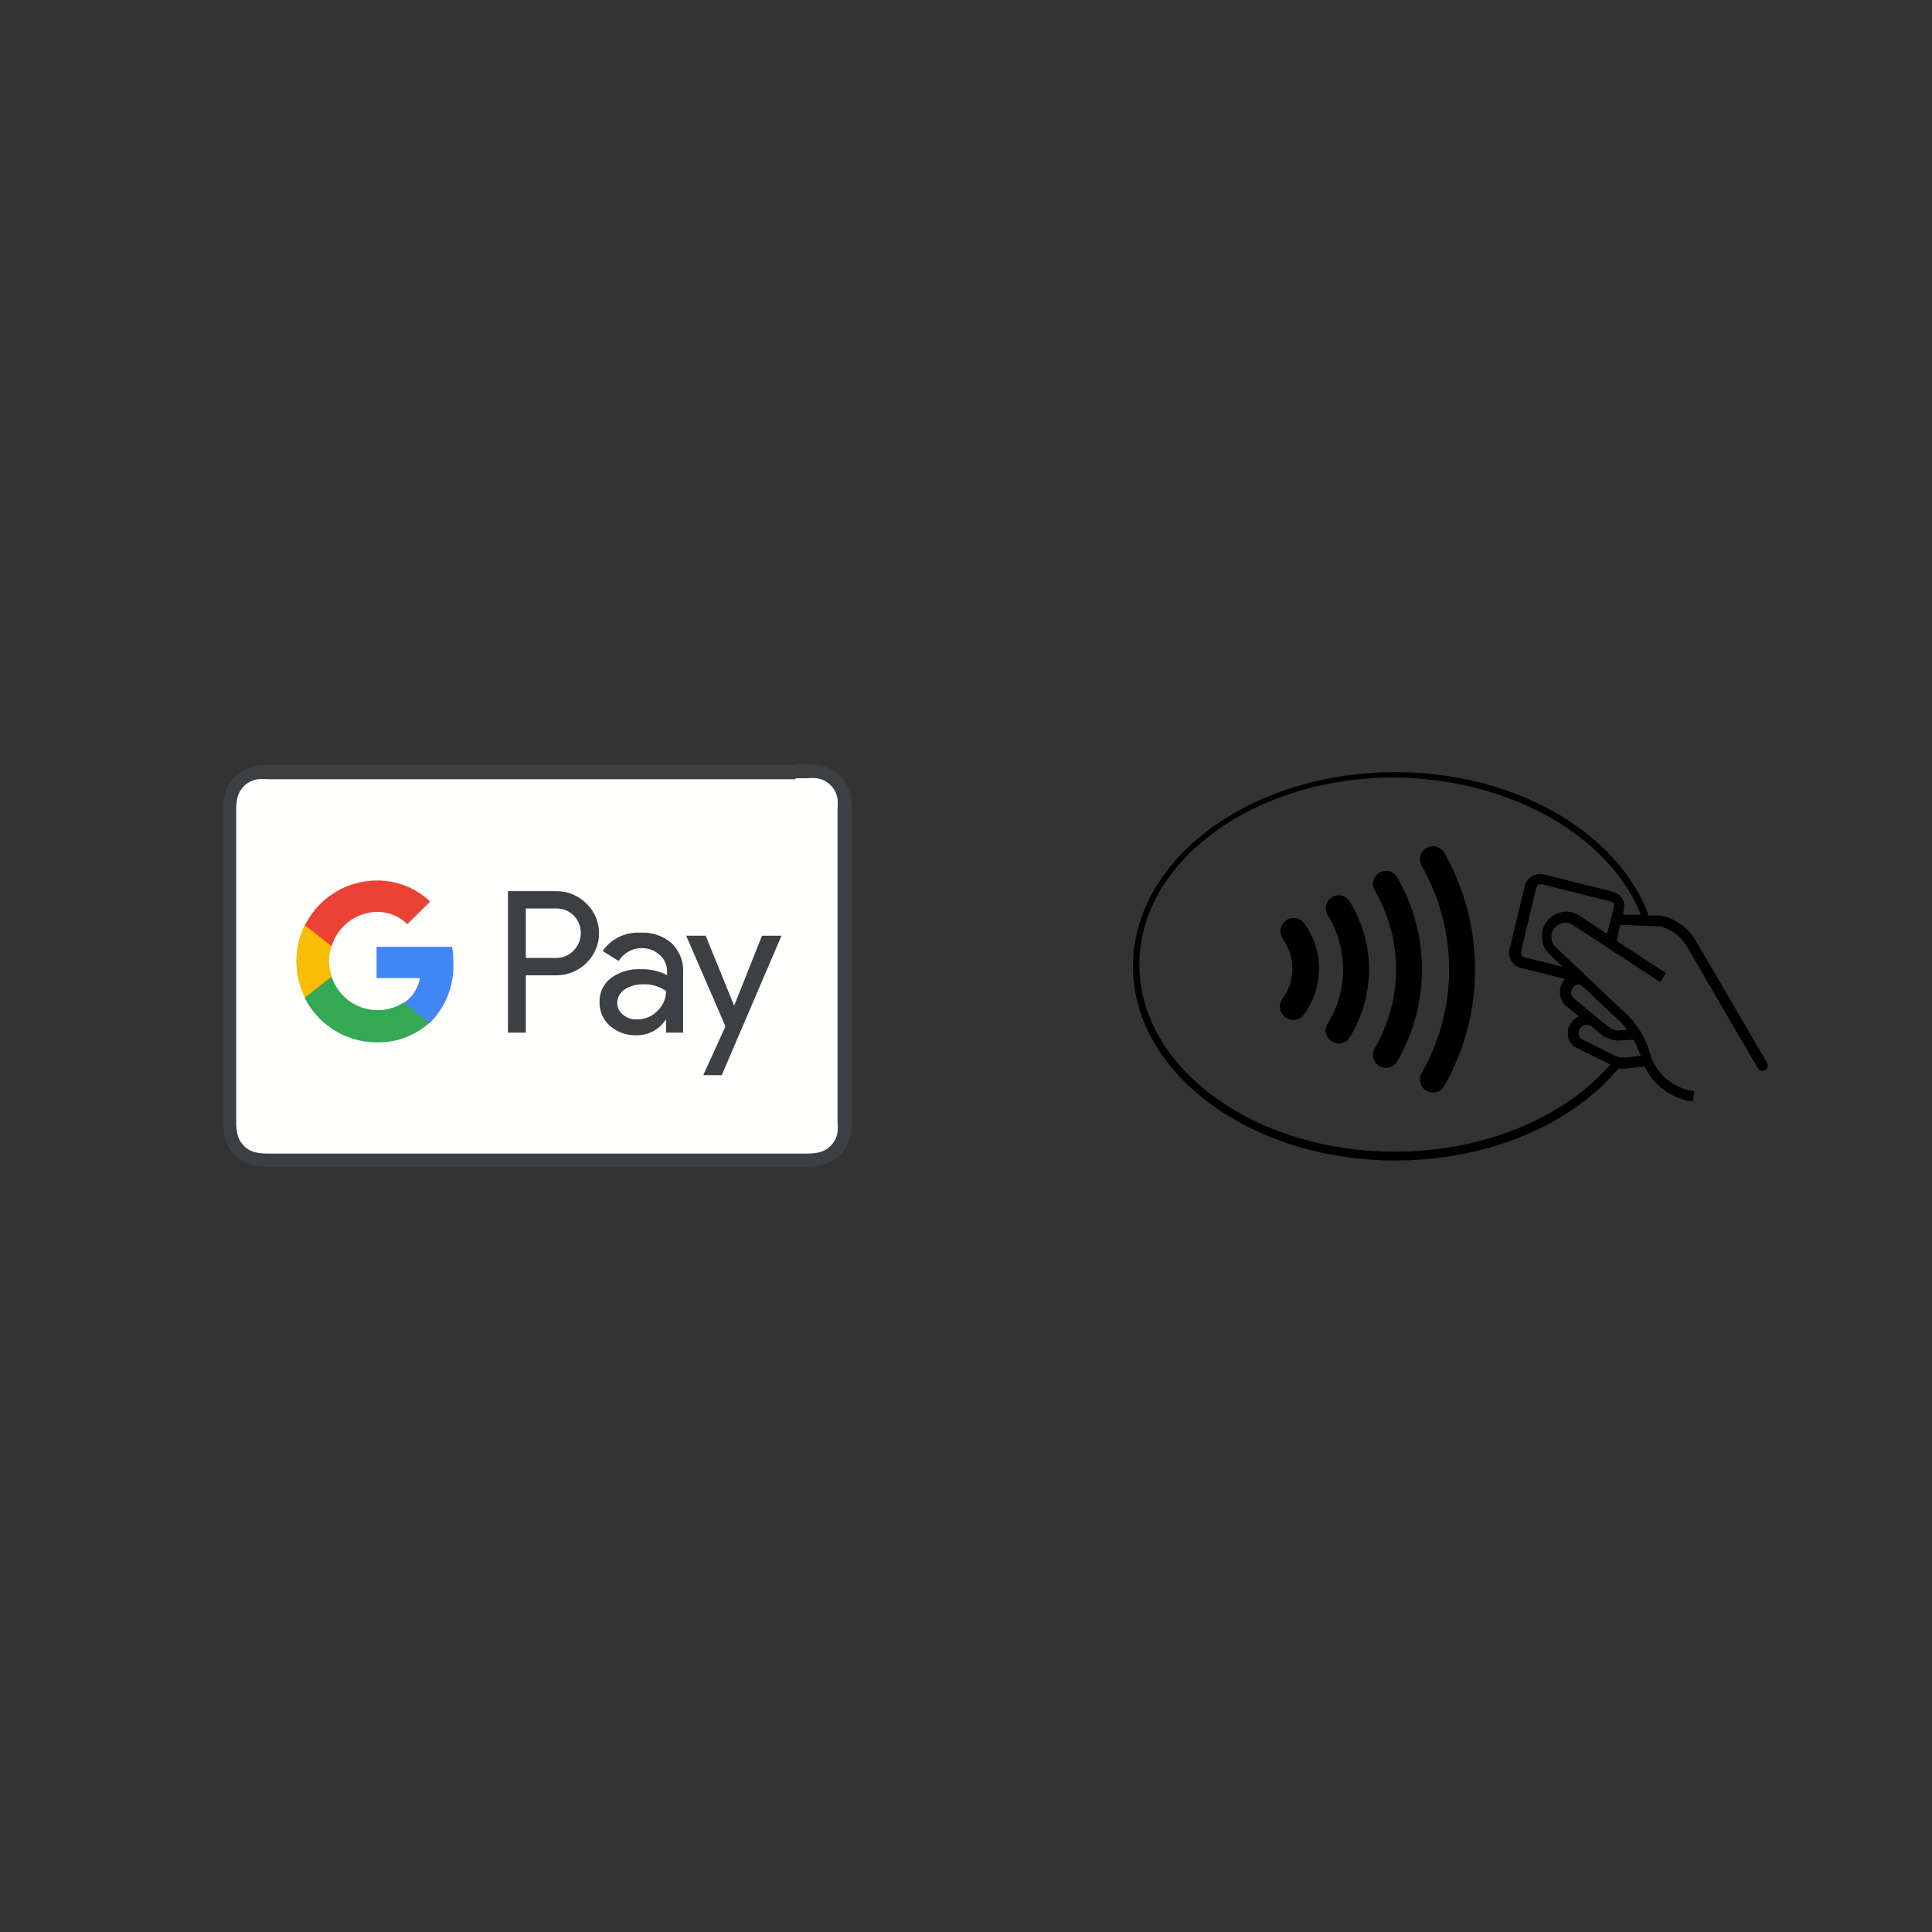 <svg id="Layer_1" data-name="Layer 1" xmlns="http://www.w3.org/2000/svg" viewBox="0 0 120 120"><rect x="0" y="0" width="120" height="120" fill="#333333" stroke="none"/><defs><style>.cls-1{fill:none;}.cls-2,.cls-4{fill:#3c4043;}.cls-2,.cls-3,.cls-5,.cls-6,.cls-7,.cls-8{fill-rule:evenodd;}.cls-3{fill:#fffffe;}.cls-5{fill:#4285f4;}.cls-6{fill:#34a853;}.cls-7{fill:#fbbc04;}.cls-8{fill:#ea4335;}</style></defs><title>Artboard 5 copy 3</title><rect class="cls-1" x="64.35" y="41.91" width="51.44" height="36.17"/><path d="M101.92,56.82l-1.1,0,0-.12c.24-.94-.26-1.21-.82-1.36l-4-1a1,1,0,0,0-1.32.8l-.88,3.66a1,1,0,0,0,.78,1.35l2.68.67-.06,0a1.17,1.17,0,0,0,.07,1.66l.79.64a1.59,1.59,0,0,0-.37.27,1.18,1.18,0,0,0-.31.8v0a1.11,1.11,0,0,0,.38.81l2.26,1.12c-2.82,3.25-7.77,5.41-13.4,5.41-8.74,0-15.85-5.21-15.85-11.62s7.11-11.62,15.85-11.62C93.91,48.38,100,52,101.92,56.82ZM109.75,66l-4.51-7.73a3.43,3.43,0,0,0-2.08-1.41l-.76,0c-1.88-5.12-8.22-8.9-15.73-8.9-9,0-16.3,5.41-16.3,12.06s7.32,12.06,16.3,12.06c5.85,0,11-2.29,13.86-5.72a2,2,0,0,0,.5,0l1.12-.12a3.87,3.87,0,0,0,3,2.18l.08-.66-.13,0a3.32,3.32,0,0,1-2.57-2.17,5.46,5.46,0,0,0-1.39-2.49l-4.47-4.23a.88.88,0,0,1-.31-.59.28.28,0,0,1,0-.09.87.87,0,0,1,.78-.87.88.88,0,0,1,.61.17L103.12,61l.18-.28.18-.28-3.07-2,.24-1,2.47.1a2.76,2.76,0,0,1,1.57,1.1l4.38,7.52.11.19a.33.33,0,0,0,.57-.34Zm-8.28-1.42a6.26,6.26,0,0,1,.43,1l-.94.1a1.42,1.42,0,0,1-.76-.16l-2-1a.49.49,0,0,1-.15-.34v0a.51.51,0,0,1,.13-.35.56.56,0,0,1,.36-.17.55.55,0,0,1,.37.14l.68.55a2,2,0,0,0,.87.28h.09Zm-3.74-3.27a.37.37,0,0,1,.57-.05l2.44,2.31a4.17,4.17,0,0,1,.33.39l-.55.05a1,1,0,0,1-.52-.16l-.62-.5L97.74,62a.48.48,0,0,1-.15-.36A.49.49,0,0,1,97.73,61.31Zm2.48-4.81L99.82,58l-1.65-1.08a1.5,1.5,0,0,0-1.06-.29,1.61,1.61,0,0,0-1,.56,1.49,1.49,0,0,0-.33,1.13,1.51,1.51,0,0,0,.52,1l.76.73-2.24-.56c-.31-.08-.4-.18-.31-.56l.88-3.65c.1-.37.16-.4.52-.32l4,1C100.28,56.06,100.31,56.1,100.21,56.5ZM79.65,58.3a3,3,0,0,1,.46.87,3.21,3.21,0,0,1,0,2,3,3,0,0,1-.46.87A.81.81,0,0,0,81,63a4.78,4.78,0,0,0,0-5.66.81.81,0,0,0-1.3,1m2.76-1.51a6.43,6.43,0,0,1,0,6.76.8.8,0,0,0,.27,1.1.79.79,0,0,0,1.1-.26,8,8,0,0,0,0-8.44.79.79,0,0,0-1.1-.26.8.8,0,0,0-.27,1.1m2.93-1.52a9.75,9.75,0,0,1,0,9.8.81.81,0,0,0,.29,1.11.81.81,0,0,0,1.1-.29,11.39,11.39,0,0,0,0-11.44.81.81,0,0,0-1.1-.29.81.81,0,0,0-.29,1.11m2.91-1.54a13,13,0,0,1,0,12.88.81.81,0,0,0,1.41.8,14.68,14.68,0,0,0,0-14.48.81.81,0,0,0-1.41.8"/><g id="Page-1"><g id="GooglePay_mark_800_gray" data-name="GooglePay mark 800 gray"><g id="border"><path id="Fill-1" class="cls-2" d="M49.42,47.51H16.62a4.4,4.4,0,0,0-.73.07,2.14,2.14,0,0,0-.7.23,2.53,2.53,0,0,0-.6.43,2.29,2.29,0,0,0-.43.59,2.61,2.61,0,0,0-.23.7,4.52,4.52,0,0,0-.06.74c0,.11,0,.22,0,.33V69.4c0,.11,0,.22,0,.34a4.49,4.49,0,0,0,.06.73,2.61,2.61,0,0,0,.23.7,2.31,2.31,0,0,0,1,1,2.14,2.14,0,0,0,.7.23,4.4,4.4,0,0,0,.73.07H50.15a4.53,4.53,0,0,0,.74-.07,2.3,2.3,0,0,0,.7-.23,2.08,2.08,0,0,0,.59-.43,2.36,2.36,0,0,0,.66-1.29,4.51,4.51,0,0,0,.07-.73V50.27a4.53,4.53,0,0,0-.07-.74,2.36,2.36,0,0,0-2-2,4.53,4.53,0,0,0-.74-.07h-.73"/><path id="wihit-fill" class="cls-3" d="M49.42,48.34h.71a3.2,3.2,0,0,1,.61,0,1.62,1.62,0,0,1,.47.15,1.58,1.58,0,0,1,.66.66,1.62,1.62,0,0,1,.15.47,3.2,3.2,0,0,1,0,.61c0,.1,0,.21,0,.32V69.39c0,.11,0,.22,0,.32a3.2,3.2,0,0,1,0,.61,1.62,1.62,0,0,1-.15.47,1.58,1.58,0,0,1-.66.66,1.62,1.62,0,0,1-.47.15,3.34,3.34,0,0,1-.61.05H16.64A3.41,3.41,0,0,1,16,71.6a1.84,1.84,0,0,1-.47-.15,1.49,1.49,0,0,1-.38-.28,1.78,1.78,0,0,1-.28-.38,1.62,1.62,0,0,1-.15-.47,3.2,3.2,0,0,1-.05-.61c0-.1,0-.21,0-.32V50.61c0-.11,0-.22,0-.32a3.2,3.2,0,0,1,.05-.61,1.62,1.62,0,0,1,.15-.47,1.78,1.78,0,0,1,.28-.38,1.39,1.39,0,0,1,.39-.28A1.66,1.66,0,0,1,16,48.4a3.34,3.34,0,0,1,.61,0H49.42"/></g><g id="GPay-logo"><g id="Pay"><path id="Shape" class="cls-4" d="M32.66,60.58v3.56H31.55V55.35H34.5a2.63,2.63,0,0,1,1.91.76,2.56,2.56,0,0,1,.12,3.59l-.12.13a2.7,2.7,0,0,1-1.91.75Zm0-4.15V59.5h1.87a1.49,1.49,0,0,0,1.1-.46,1.56,1.56,0,0,0,0-2.18,1.49,1.49,0,0,0-1.06-.43Z"/><path class="cls-4" d="M39.77,57.93a2.74,2.74,0,0,1,1.95.66,2.37,2.37,0,0,1,.71,1.84v3.71H41.37V63.3h0a2.11,2.11,0,0,1-1.84,1,2.38,2.38,0,0,1-1.64-.58,1.89,1.89,0,0,1-.65-1.48,1.78,1.78,0,0,1,.7-1.48,2.88,2.88,0,0,1,1.86-.56,3.3,3.3,0,0,1,1.63.37v-.26a1.31,1.31,0,0,0-.46-1,1.6,1.6,0,0,0-1.07-.42,1.69,1.69,0,0,0-1.47.8l-1-.62A2.67,2.67,0,0,1,39.77,57.93Zm-1.43,4.36a.91.91,0,0,0,.36.74,1.31,1.31,0,0,0,.87.29,1.75,1.75,0,0,0,1.25-.52,1.68,1.68,0,0,0,.55-1.24,2.26,2.26,0,0,0-1.45-.42,2,2,0,0,0-1.14.33A1,1,0,0,0,38.34,62.29Z"/><polygon id="Path" class="cls-2" points="48.54 58.12 44.83 66.78 43.68 66.78 45.06 63.75 42.62 58.12 43.83 58.12 45.59 62.44 45.61 62.44 47.33 58.12 48.54 58.12"/></g><g id="Super-G"><path class="cls-5" d="M28.16,59.81a5.88,5.88,0,0,0-.08-1H23.39v1.94h2.69a2.32,2.32,0,0,1-1,1.54v1.26h1.6A5,5,0,0,0,28.16,59.81Z"/><path class="cls-6" d="M23.39,64.74a4.71,4.71,0,0,0,3.29-1.22l-1.6-1.26a2.93,2.93,0,0,1-1.69.48,3,3,0,0,1-2.79-2.08H18.94V62A5,5,0,0,0,23.39,64.74Z"/><path class="cls-7" d="M20.6,60.66a3,3,0,0,1,0-1.93v-1.3H18.94a5.08,5.08,0,0,0,0,4.53Z"/><path class="cls-8" d="M23.39,56.64a2.69,2.69,0,0,1,1.91.76L26.72,56a4.74,4.74,0,0,0-3.33-1.31,5,5,0,0,0-4.45,2.78l1.66,1.3A3,3,0,0,1,23.39,56.64Z"/></g></g></g></g></svg>